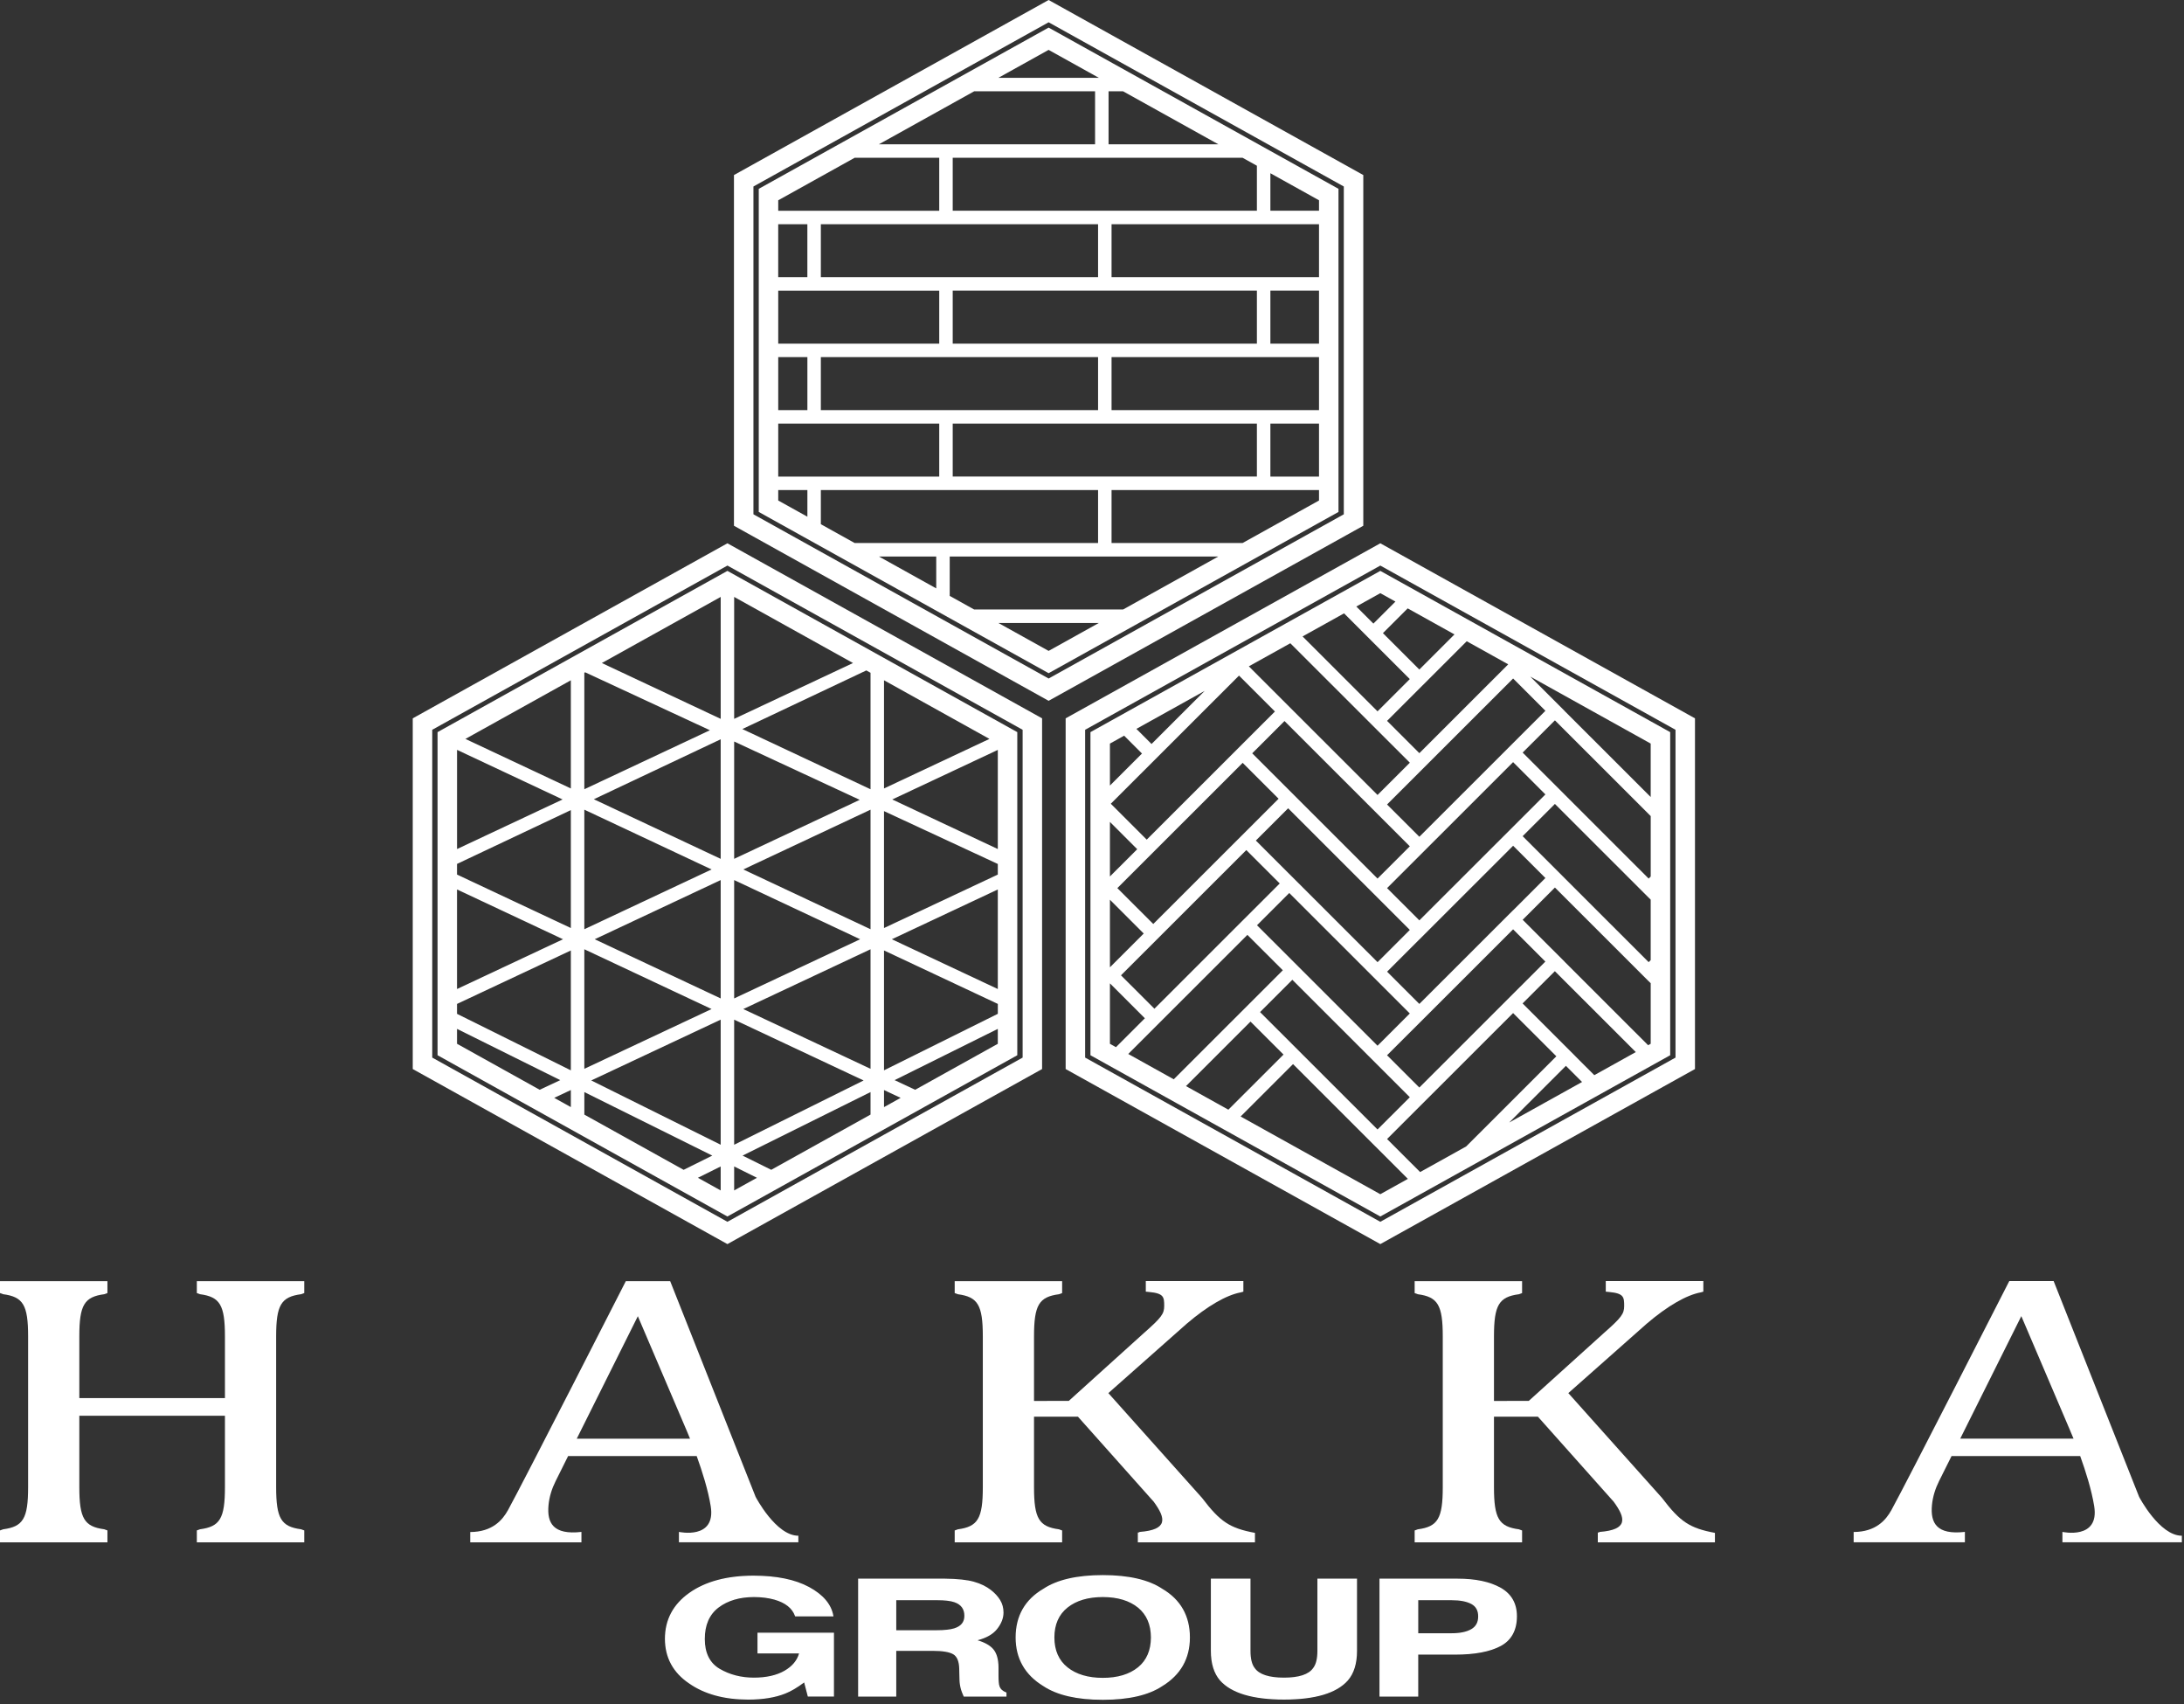 <svg width="241" height="188" viewBox="0 0 241 188" fill="none" xmlns="http://www.w3.org/2000/svg">
<rect x="0" y="0" width="241" height="188" fill="#333333" stroke="none"/>
<path d="M87.791 178.24C87.475 177.362 86.705 176.747 85.481 176.398C84.796 176.207 84.035 176.111 83.199 176.111C81.596 176.111 80.279 176.502 79.247 177.282C78.215 178.063 77.7 179.238 77.7 180.806C77.7 182.386 78.257 183.504 79.374 184.161C80.492 184.818 81.76 185.146 83.184 185.146C84.58 185.146 85.723 184.888 86.615 184.369C87.507 183.853 88.055 183.174 88.264 182.336H83.657V180.188H91.951V187.093H89.196L88.777 185.488C87.976 186.096 87.256 186.525 86.617 186.774C85.518 187.207 84.166 187.425 82.564 187.425C79.925 187.425 77.762 186.835 76.08 185.654C74.324 184.467 73.445 182.845 73.445 180.786C73.445 178.705 74.331 177.035 76.106 175.78C77.881 174.524 80.226 173.896 83.143 173.896C85.673 173.896 87.706 174.312 89.243 175.14C90.777 175.969 91.658 177.004 91.883 178.244H87.791V178.24Z" fill="white"/>
<path d="M82.564 187.493C79.922 187.493 77.728 186.893 76.038 185.709C74.271 184.515 73.374 182.858 73.374 180.784C73.374 178.688 74.278 176.983 76.066 175.719C77.844 174.461 80.226 173.822 83.146 173.822C85.677 173.822 87.74 174.243 89.278 175.075C90.826 175.911 91.727 176.972 91.956 178.228L91.971 178.313H87.742L87.725 178.265C87.419 177.413 86.658 176.81 85.463 176.468C84.787 176.278 84.027 176.182 83.199 176.182C81.621 176.182 80.304 176.572 79.29 177.339C78.282 178.103 77.772 179.269 77.772 180.806C77.772 182.352 78.324 183.459 79.412 184.098C80.513 184.744 81.783 185.072 83.186 185.072C84.562 185.072 85.705 184.814 86.582 184.304C87.421 183.817 87.956 183.179 88.174 182.402H83.589V180.112H92.026V187.159H89.143L88.737 185.602C87.967 186.177 87.262 186.592 86.643 186.832C85.541 187.271 84.169 187.493 82.564 187.493ZM83.146 173.964C80.256 173.964 77.903 174.594 76.149 175.835C74.402 177.072 73.518 178.736 73.518 180.784C73.518 182.808 74.393 184.426 76.121 185.592C77.785 186.759 79.953 187.351 82.566 187.351C84.152 187.351 85.507 187.133 86.593 186.705C87.223 186.46 87.945 186.03 88.737 185.428L88.822 185.364L89.254 187.019H91.884V180.258H83.731V182.262H88.357L88.335 182.35C88.124 183.205 87.557 183.904 86.652 184.428C85.753 184.95 84.588 185.214 83.186 185.214C81.757 185.214 80.463 184.88 79.34 184.22C78.206 183.554 77.63 182.404 77.63 180.804C77.63 179.221 78.16 178.016 79.205 177.225C80.245 176.437 81.589 176.038 83.199 176.038C84.04 176.038 84.813 176.136 85.502 176.33C86.723 176.679 87.509 177.297 87.842 178.169H91.799C91.553 176.994 90.683 175.996 89.21 175.201C87.692 174.381 85.652 173.964 83.146 173.964Z" fill="white"/>
<path d="M107.431 174.557C108.164 174.76 108.786 175.06 109.296 175.455C109.717 175.782 110.051 176.142 110.297 176.538C110.542 176.933 110.666 177.385 110.666 177.891C110.666 178.502 110.428 179.103 109.95 179.694C109.471 180.284 108.685 180.701 107.586 180.946C108.504 181.184 109.155 181.524 109.538 181.963C109.92 182.402 110.112 183.074 110.112 183.974V184.838C110.112 185.426 110.149 185.825 110.221 186.033C110.33 186.366 110.587 186.609 110.989 186.766V187.089H106.397C106.271 186.805 106.181 186.574 106.127 186.399C106.018 186.037 105.961 185.668 105.952 185.29L105.924 184.094C105.907 183.273 105.688 182.727 105.267 182.454C104.846 182.181 104.055 182.044 102.896 182.044H98.831V187.089H94.765V174.225H104.29C105.651 174.243 106.698 174.354 107.431 174.557ZM98.831 176.459V179.915H103.309C104.199 179.915 104.866 179.845 105.311 179.705C106.098 179.461 106.491 178.978 106.491 178.256C106.491 177.476 106.11 176.954 105.35 176.686C104.921 176.535 104.281 176.459 103.426 176.459H98.831Z" fill="white"/>
<path d="M111.059 187.161H106.348L106.329 187.119C106.204 186.833 106.112 186.598 106.056 186.421C105.947 186.056 105.886 185.676 105.877 185.294L105.849 184.098C105.833 183.307 105.622 182.773 105.223 182.515C104.815 182.251 104.03 182.116 102.891 182.116H98.899V187.161H94.692V174.153H104.287C105.648 174.169 106.712 174.282 107.449 174.487C108.187 174.692 108.822 174.998 109.338 175.398C109.764 175.729 110.108 176.098 110.355 176.5C110.606 176.906 110.735 177.373 110.735 177.889C110.735 178.515 110.49 179.137 110.004 179.736C109.559 180.288 108.841 180.696 107.868 180.948C108.66 181.185 109.238 181.509 109.591 181.913C109.984 182.364 110.183 183.057 110.183 183.973V184.836C110.183 185.414 110.218 185.809 110.289 186.008C110.392 186.323 110.63 186.548 111.016 186.698L111.062 186.716V187.161H111.059ZM106.442 187.017H110.918V186.812C110.523 186.646 110.265 186.392 110.154 186.054C110.078 185.836 110.041 185.438 110.041 184.836V183.973C110.041 183.092 109.855 182.432 109.483 182.008C109.112 181.581 108.468 181.247 107.567 181.013L107.28 180.939L107.569 180.875C108.645 180.635 109.428 180.221 109.893 179.648C110.359 179.074 110.593 178.482 110.593 177.889C110.593 177.398 110.473 176.956 110.235 176.574C109.995 176.188 109.664 175.83 109.251 175.511C108.75 175.123 108.132 174.824 107.412 174.623C106.688 174.422 105.637 174.312 104.289 174.295H94.836V187.017H98.76V181.972H102.895C104.078 181.972 104.865 182.111 105.305 182.395C105.746 182.681 105.977 183.253 105.995 184.094L106.023 185.29C106.032 185.661 106.089 186.028 106.195 186.381C106.243 186.541 106.328 186.757 106.442 187.017ZM103.308 179.985H98.76V176.387H103.425C104.283 176.387 104.939 176.465 105.373 176.618C106.161 176.895 106.562 177.446 106.562 178.256C106.562 179.009 106.149 179.52 105.332 179.773C104.882 179.913 104.2 179.985 103.308 179.985ZM98.901 179.843H103.307C104.186 179.843 104.852 179.773 105.286 179.637C106.047 179.4 106.416 178.948 106.416 178.256C106.416 177.504 106.058 177.011 105.321 176.753C104.904 176.605 104.263 176.529 103.421 176.529H98.899V179.843H98.901Z" fill="white"/>
<path d="M128.222 185.946C126.717 186.946 124.544 187.448 121.697 187.448C118.851 187.448 116.676 186.948 115.173 185.946C113.154 184.719 112.146 182.95 112.146 180.64C112.146 178.283 113.154 176.514 115.173 175.333C116.676 174.333 118.851 173.831 121.697 173.831C124.542 173.831 126.717 174.331 128.222 175.333C130.231 176.514 131.234 178.283 131.234 180.64C131.234 182.95 130.23 184.719 128.222 185.946ZM125.621 183.992C126.588 183.206 127.072 182.09 127.072 180.641C127.072 179.199 126.588 178.082 125.621 177.294C124.653 176.506 123.344 176.112 121.697 176.112C120.049 176.112 118.733 176.505 117.752 177.291C116.77 178.077 116.281 179.193 116.281 180.641C116.281 182.09 116.772 183.208 117.752 183.992C118.735 184.778 120.049 185.171 121.697 185.171C123.344 185.171 124.653 184.776 125.621 183.992Z" fill="white"/>
<path d="M121.695 187.517C118.847 187.517 116.639 187.008 115.13 186.004C113.103 184.77 112.072 182.965 112.072 180.638C112.072 178.266 113.103 176.459 115.134 175.271C116.639 174.269 118.847 173.76 121.695 173.76C124.542 173.76 126.751 174.269 128.259 175.273C130.278 176.459 131.304 178.266 131.304 180.638C131.304 182.963 130.279 184.77 128.259 186.004C126.749 187.01 124.542 187.517 121.695 187.517ZM121.695 173.902C118.877 173.902 116.694 174.404 115.209 175.391C113.221 176.555 112.214 178.319 112.214 180.638C112.214 182.912 113.221 184.676 115.206 185.884C116.692 186.873 118.875 187.375 121.693 187.375C124.511 187.375 126.693 186.873 128.178 185.886L128.18 185.884C130.156 184.676 131.158 182.912 131.158 180.638C131.158 178.321 130.158 176.555 128.182 175.393C126.695 174.404 124.513 173.902 121.695 173.902ZM121.695 185.24C120.038 185.24 118.696 184.838 117.706 184.046C116.711 183.251 116.207 182.103 116.207 180.638C116.207 179.173 116.711 178.028 117.706 177.232C118.696 176.441 120.038 176.039 121.695 176.039C123.351 176.039 124.688 176.443 125.665 177.238C126.645 178.037 127.144 179.181 127.144 180.64C127.144 182.105 126.647 183.251 125.665 184.046C124.688 184.838 123.353 185.24 121.695 185.24ZM121.695 176.181C120.072 176.181 118.759 176.572 117.795 177.343C116.834 178.111 116.349 179.22 116.349 180.638C116.349 182.057 116.834 183.166 117.795 183.934C118.759 184.705 120.07 185.096 121.695 185.096C123.318 185.096 124.623 184.705 125.574 183.934C126.52 183.166 127 182.057 127 180.637C127 179.223 126.52 178.114 125.574 177.345C124.623 176.574 123.318 176.181 121.695 176.181Z" fill="white"/>
<path d="M133.691 174.227H137.92V182.127C137.92 183.011 138.081 183.657 138.404 184.063C138.906 184.784 140.001 185.144 141.689 185.144C143.367 185.144 144.457 184.784 144.959 184.063C145.282 183.655 145.443 183.011 145.443 182.127V174.227H149.672V182.135C149.672 183.502 149.343 184.567 148.687 185.329C147.465 186.725 145.131 187.423 141.687 187.423C138.243 187.423 135.905 186.725 134.674 185.329C134.018 184.567 133.689 183.502 133.689 182.135V174.227H133.691Z" fill="white"/>
<path d="M141.688 187.491C138.238 187.491 135.862 186.779 134.621 185.373C133.956 184.6 133.618 183.51 133.618 182.131V174.153H137.989V182.126C137.989 182.989 138.146 183.626 138.458 184.017C138.947 184.718 140.031 185.072 141.686 185.072C143.331 185.072 144.411 184.718 144.899 184.021C145.213 183.624 145.372 182.989 145.372 182.126V174.153H149.743V182.131C149.743 183.51 149.405 184.6 148.742 185.371C147.508 186.779 145.135 187.491 141.688 187.491ZM133.76 174.295V182.131C133.76 183.474 134.085 184.534 134.728 185.279C135.939 186.652 138.281 187.349 141.688 187.349C145.093 187.349 147.431 186.652 148.635 185.279C149.275 184.534 149.602 183.474 149.602 182.131V174.295H145.516V182.126C145.516 183.022 145.348 183.688 145.015 184.105C144.504 184.84 143.383 185.214 141.69 185.214C139.985 185.214 138.861 184.84 138.347 184.102C138.019 183.687 137.851 183.021 137.851 182.126V174.295H133.76Z" fill="white"/>
<path d="M165.571 181.521C164.406 182.15 162.74 182.464 160.578 182.464H156.432V187.09H152.298V174.226H160.848C162.818 174.226 164.389 174.558 165.562 175.22C166.734 175.883 167.32 176.91 167.32 178.301C167.318 179.82 166.736 180.892 165.571 181.521ZM162.395 176.886C161.869 176.602 161.13 176.458 160.181 176.458H156.432V180.246H160.181C161.13 180.246 161.869 180.091 162.395 179.783C162.921 179.475 163.185 178.986 163.185 178.316C163.185 177.648 162.921 177.172 162.395 176.886Z" fill="white"/>
<path d="M156.501 187.161H152.224V174.153H160.846C162.82 174.153 164.417 174.49 165.596 175.157C166.787 175.83 167.389 176.887 167.389 178.299C167.389 179.838 166.788 180.943 165.603 181.581C164.432 182.212 162.741 182.532 160.575 182.532H156.499V187.161H156.501ZM152.367 187.017H156.359V182.391H160.577C162.719 182.391 164.388 182.078 165.536 181.458C166.672 180.845 167.248 179.782 167.248 178.299C167.248 176.943 166.668 175.926 165.527 175.28C164.371 174.627 162.798 174.295 160.848 174.295H152.368V187.017H152.367ZM160.18 180.317H156.359V176.387H160.18C161.136 176.387 161.893 176.535 162.429 176.823C162.977 177.12 163.256 177.622 163.256 178.317C163.256 179.011 162.979 179.524 162.43 179.845C161.893 180.159 161.136 180.317 160.18 180.317ZM156.501 180.175H160.18C161.112 180.175 161.845 180.022 162.358 179.721C162.866 179.424 163.114 178.965 163.114 178.317C163.114 177.67 162.868 177.223 162.36 176.948C161.847 176.67 161.112 176.529 160.18 176.529H156.501V180.175Z" fill="white"/>
<path d="M33.224 142.773L33.575 142.646V141.334H21.72V142.646L22.07 142.773C24.271 143.07 24.822 143.958 24.822 147.427V153.73V154.235H8.753V147.427C8.753 143.958 9.303 143.068 11.504 142.773L11.855 142.646V141.334H0V142.646L0.351 142.773C2.552 143.07 3.102 143.958 3.102 147.427V153.73V155.549V164.053C3.102 167.522 2.552 168.411 0.351 168.707L0 168.832V170.144H11.855V168.832L11.504 168.705C9.303 168.408 8.753 167.52 8.753 164.051V156.18H24.822V164.051C24.822 167.52 24.271 168.409 22.07 168.705L21.72 168.832V170.144H33.575V168.832L33.224 168.705C31.023 168.408 30.472 167.52 30.472 164.051V147.427C30.472 143.958 31.023 143.068 33.224 142.773Z" fill="white"/>
<path d="M114.102 154.238V147.43C114.102 143.961 114.652 143.071 116.854 142.776L117.204 142.649V141.337H105.349V142.649L105.7 142.776C107.901 143.073 108.452 143.961 108.452 147.43V153.733V155.552V164.056C108.452 167.525 107.901 168.414 105.7 168.709L105.349 168.837V170.149H117.204V168.837L116.854 168.709C114.652 168.412 114.102 167.525 114.102 164.056V156.185V154.238Z" fill="white"/>
<path d="M132.647 165.251L122.305 153.683L130.954 146.026C133.249 144.07 135.321 142.867 136.939 142.566L137.203 142.491V141.325H126.437V142.491L126.814 142.528C128.432 142.679 128.467 143.092 128.467 144.07C128.467 144.936 128.166 145.349 126.245 147.041L117.941 154.54L112.304 154.552V156.283H118.948L127.313 165.668C128.659 167.507 128.904 168.756 125.761 168.998C125.64 168.998 125.885 169.033 125.558 169.068V170.144H138.483V169.103C135.709 168.583 134.647 167.889 132.647 165.251Z" fill="white"/>
<path d="M164.857 154.238V147.43C164.857 143.961 165.407 143.071 167.608 142.776L167.959 142.649V141.337H156.104V142.649L156.455 142.776C158.656 143.073 159.206 143.961 159.206 147.43V153.733V155.552V164.056C159.206 167.525 158.656 168.414 156.455 168.709L156.104 168.837V170.149H167.959V168.837L167.608 168.709C165.407 168.412 164.857 167.525 164.857 164.056V156.185V154.238Z" fill="white"/>
<path d="M183.404 165.251L173.062 153.683L181.711 146.026C184.006 144.07 186.078 142.867 187.696 142.566L187.96 142.491V141.325H177.194V142.491L177.571 142.528C179.189 142.679 179.224 143.092 179.224 144.07C179.224 144.936 178.923 145.349 177.002 147.041L168.698 154.54L163.061 154.552V156.283H169.705L178.07 165.668C179.416 167.507 179.661 168.756 176.518 168.998C176.397 168.998 176.642 169.033 176.315 169.068V170.144H189.24V169.103C186.464 168.583 185.404 167.889 183.404 165.251Z" fill="white"/>
<path d="M120.329 80.767V116.411L152.315 134.2L184.302 116.411V80.767L152.315 62.978L120.329 80.767ZM153.983 66.364L151.551 68.794L149.666 66.91L152.315 65.436L153.983 66.364ZM182.127 115.162L181.868 115.306L172.633 106.078L172.637 106.075L168.024 101.466L171.583 97.91L181.925 108.245L181.927 108.243L182.152 108.468V115.136L182.127 115.162ZM155.569 74.914L152.007 78.473L143.736 70.209L148.314 67.663L150.498 69.846L150.497 69.847L155.569 74.914ZM152.007 80.577L155.573 84.138L152.009 87.699L137.807 73.508L142.384 70.962L152.007 80.577ZM182.152 105.916L181.927 106.141L172.635 96.856L172.637 96.855L168.022 92.244L171.581 88.688L181.923 99.023L181.925 99.021L182.151 99.246V105.916H182.152ZM142.143 89.168L152.009 99.026L155.571 102.586L152.011 106.143L142.27 96.41L142.268 96.412L138.581 92.727L142.143 89.168ZM127.261 101.932L123.298 97.973L137.127 84.155L141.09 88.114L139.31 89.893L127.261 101.932ZM152.009 108.246L155.569 111.804L152.009 115.361L138.708 102.071L142.268 98.513L152.009 108.246ZM156.622 112.856L156.623 112.857L166.968 102.521L170.528 106.078L156.622 119.974L153.058 116.413L156.622 112.856ZM166.97 100.412L156.623 110.75L153.063 107.193L156.623 103.636L156.625 103.637L166.97 93.301L170.532 96.86L166.974 100.416L166.97 100.412ZM166.972 91.196L156.623 101.532L153.061 97.973L157.676 93.362L166.968 84.077L170.532 87.638L166.972 91.196ZM152.009 96.921L142.143 87.062L138.18 83.103L141.742 79.544L155.571 93.362L152.009 96.921ZM136.723 74.53L140.686 78.49L126.539 92.626L122.576 88.666L136.723 74.53ZM127.069 82.075L125.4 80.407L132.932 76.219L127.069 82.075ZM125.49 93.681L122.478 96.69V90.672L125.49 93.681ZM126.208 102.984L122.478 106.711V99.255L126.208 102.984ZM137.528 93.777L141.216 97.462L137.648 101.026L127.387 111.28L123.699 107.595L137.528 93.777ZM137.648 103.132L141.557 107.038L129.521 119.064L124.5 116.271L137.648 103.132ZM137.991 112.699L141.633 116.337L135.548 122.417L130.871 119.815L137.991 112.699ZM139.044 111.649L142.608 108.088L155.571 121.041L152.007 124.602L147.695 120.293L142.684 115.286L139.044 111.649ZM166.968 111.758L171.741 116.527L161.788 126.473L156.708 129.298L153.061 125.653L166.968 111.758ZM172.794 117.579L174.578 119.362L166.534 123.834L172.794 117.579ZM173.845 116.527L173.848 116.524L168.015 110.695L171.575 107.138L180.507 116.062L175.929 118.609L173.845 116.527ZM181.927 96.921L172.637 87.636L172.639 87.635L168.022 83.022L168.615 82.429L171.583 79.466L182.154 90.029V96.696L181.927 96.921ZM156.623 92.31L153.06 88.749L154.842 86.968L156.623 85.188L164.63 77.187L166.97 74.85L170.534 78.411L156.623 92.31ZM158.963 80.749L156.623 83.086L153.06 79.525L161.851 70.74L166.429 73.287L158.963 80.749ZM156.622 73.861L152.603 69.846L155.336 67.115L160.499 69.986L156.622 73.861ZM124.046 81.158L126.016 83.127L122.478 86.662V82.031L124.046 81.158ZM122.478 108.481L126.334 112.333L123.145 115.52L122.478 115.149V108.481ZM136.9 123.168L142.684 117.389L146.995 121.698L155.355 130.05L152.314 131.741L136.9 123.168ZM182.152 87.926L172.633 78.414L172.637 78.411L168.863 74.639L182.151 82.029V87.926H182.152Z" fill="white"/>
<path d="M152.315 59.934L117.592 79.245V117.933L152.315 137.245L187.038 117.933V79.245L152.315 59.934ZM184.889 116.67L152.315 134.785L119.742 116.67V80.507L152.315 62.391L184.889 80.507V116.67Z" fill="white"/>
<path d="M83.727 20.831V56.476L115.713 74.265L147.7 56.476V20.831L115.713 3.044L83.727 20.831ZM121.255 8.584H110.17L115.711 5.502L121.255 8.584ZM138.696 18.283V23.247H105.13V17.403H137.113L138.696 18.283ZM145.55 30.579H122.658V24.734H145.55V30.579ZM122.658 45.243V39.397H145.55V45.243H122.658ZM145.55 46.73V52.575H140.184V46.73H145.55ZM103.312 64.91L96.987 61.393H103.312V64.91ZM104.8 65.738V61.393H134.439L123.929 67.238H107.496L104.8 65.738ZM121.17 59.906H94.313L90.579 57.83V54.062H121.17V59.906ZM105.13 37.91V32.065H138.696V37.91H105.13ZM121.17 39.397V45.243H90.579V39.397H121.17ZM121.17 30.579H90.579V24.734H121.17V30.579ZM103.642 32.066V37.912H85.876V32.066H103.642ZM85.876 39.397H89.093V45.243H85.876V39.397ZM89.091 30.579H85.874V24.734H89.091V30.579ZM85.876 46.73H103.642V52.575H85.876V46.73ZM105.13 52.573V46.728H138.696V52.573H105.13ZM140.184 37.91V32.065H145.55V37.91H140.184ZM96.987 15.916L107.498 10.071H120.839V15.916H96.987ZM122.328 15.916V10.071H123.929L134.439 15.916H122.328ZM94.313 17.403H103.642V23.249H85.876V22.095L94.313 17.403ZM85.876 54.06H89.093V57.002L85.876 55.214V54.06ZM110.17 68.724H121.255L115.713 71.805L110.17 68.724ZM137.113 59.906H122.658V54.06H145.55V55.214L137.113 59.906ZM145.55 23.247H140.184V19.11L145.55 22.094V23.247Z" fill="white"/>
<path d="M115.714 0L80.991 19.311V58L115.714 77.311L150.437 58V19.311L115.714 0ZM148.287 56.736L115.714 74.852L83.14 56.736V20.573L115.714 2.458L148.287 20.573V56.736Z" fill="white"/>
<path d="M48.283 80.767V116.411L80.269 134.2L112.256 116.411V80.767L80.269 62.978L48.283 80.767ZM64.572 74.167L78.338 80.558L64.479 87.066V74.217L64.572 74.167ZM110.106 109.106L98.412 103.615L110.106 98.124V109.106ZM79.525 97.087V110.143L65.624 103.615L79.525 97.087ZM64.479 102.51V89.321L78.52 95.915L64.479 102.51ZM81.013 97.087L94.915 103.615L81.013 110.143V97.087ZM82.02 95.915L96.061 89.321V102.51L82.02 95.915ZM65.528 88.17L79.525 81.555V94.746L65.528 88.17ZM62.991 102.377L50.432 96.48V95.305L62.991 89.369V102.377ZM78.52 111.315L64.479 117.909V104.72L78.52 111.315ZM79.525 112.485V126.283L65.242 119.192L79.525 112.485ZM81.013 112.485L95.297 119.194L81.013 126.285V112.485ZM82.02 111.315L96.061 104.72V117.909L82.02 111.315ZM110.106 96.48L97.548 102.377V89.48L110.106 95.31V96.48ZM81.013 94.744V81.802L94.87 88.236L81.013 94.744ZM66.412 73.143L79.527 65.851V79.302L66.412 73.143ZM62.991 86.98L51.357 81.516L62.991 75.047V86.98ZM62.08 88.194L50.434 93.663V82.723L62.08 88.194ZM62.127 103.615L50.432 109.106V98.122L62.127 103.615ZM50.432 110.75L62.991 104.853V118.077L50.432 111.844V110.75ZM64.479 120.474L78.598 127.482L75.437 129.052L64.481 122.96V120.474H64.479ZM62.991 122.131L61.157 121.111L62.991 120.249V122.131ZM79.525 128.681V131.325L77.012 129.929L79.525 128.681ZM81.013 128.681L83.527 129.929L81.013 131.325V128.681ZM81.942 127.482L96.061 120.474V122.958L85.105 129.05L81.942 127.482ZM97.549 120.251L99.383 121.113L97.549 122.133V120.251ZM97.549 104.851L110.108 110.748V111.841L97.549 118.074V104.851ZM110.106 93.664L98.46 88.195L110.106 82.727V93.664ZM97.549 86.98V75.045L109.183 81.514L97.549 86.98ZM96.061 87.068L81.916 80.426L95.596 73.96L96.061 74.219V87.068ZM81.013 79.302V65.851L94.128 73.143L81.013 79.302ZM50.432 113.503L61.822 119.157L59.554 120.221L50.432 115.147V113.503ZM100.984 120.221L98.717 119.157L110.106 113.503V115.149L100.984 120.221Z" fill="white"/>
<path d="M80.269 59.934L45.546 79.245V117.933L80.269 137.245L114.992 117.933V79.245L80.269 59.934ZM112.845 116.67L80.271 134.785L47.697 116.67V80.507L80.271 62.391L112.845 80.507V116.67Z" fill="white"/>
<path d="M83.382 165.131L73.953 141.334H69.058C69.058 141.334 57.694 163.621 56.062 166.581C55.45 167.69 54.339 168.996 51.89 169.009V170.144H64.161V168.996C61.038 169.35 60.347 168.007 60.527 166.055C60.612 165.129 60.894 164.23 61.31 163.398L62.689 160.63H76.88C77.48 162.291 78.136 164.356 78.426 166.157C79.029 169.9 74.919 168.994 74.919 168.994V170.142H88.096V169.417C85.618 169.419 83.382 165.131 83.382 165.131ZM63.645 158.711L70.385 145.2L75.645 157.521C75.645 157.521 75.846 157.975 76.143 158.711H63.645Z" fill="white"/>
<path d="M236.048 165.129L226.616 141.325H221.719C221.719 141.325 210.351 163.618 208.719 166.577C208.106 167.688 206.996 168.994 204.547 169.005V170.142H216.822V168.994C213.699 169.349 213.007 168.005 213.186 166.053C213.271 165.127 213.553 164.228 213.969 163.394L215.35 160.627H229.545C230.145 162.287 230.8 164.354 231.09 166.155C231.694 169.9 227.584 168.994 227.584 168.994V170.142H240.764V169.417C238.285 169.419 236.048 165.129 236.048 165.129ZM216.307 158.708L223.048 145.192L228.309 157.516C228.309 157.516 228.511 157.971 228.81 158.706H216.307V158.708Z" fill="white"/>
</svg>
